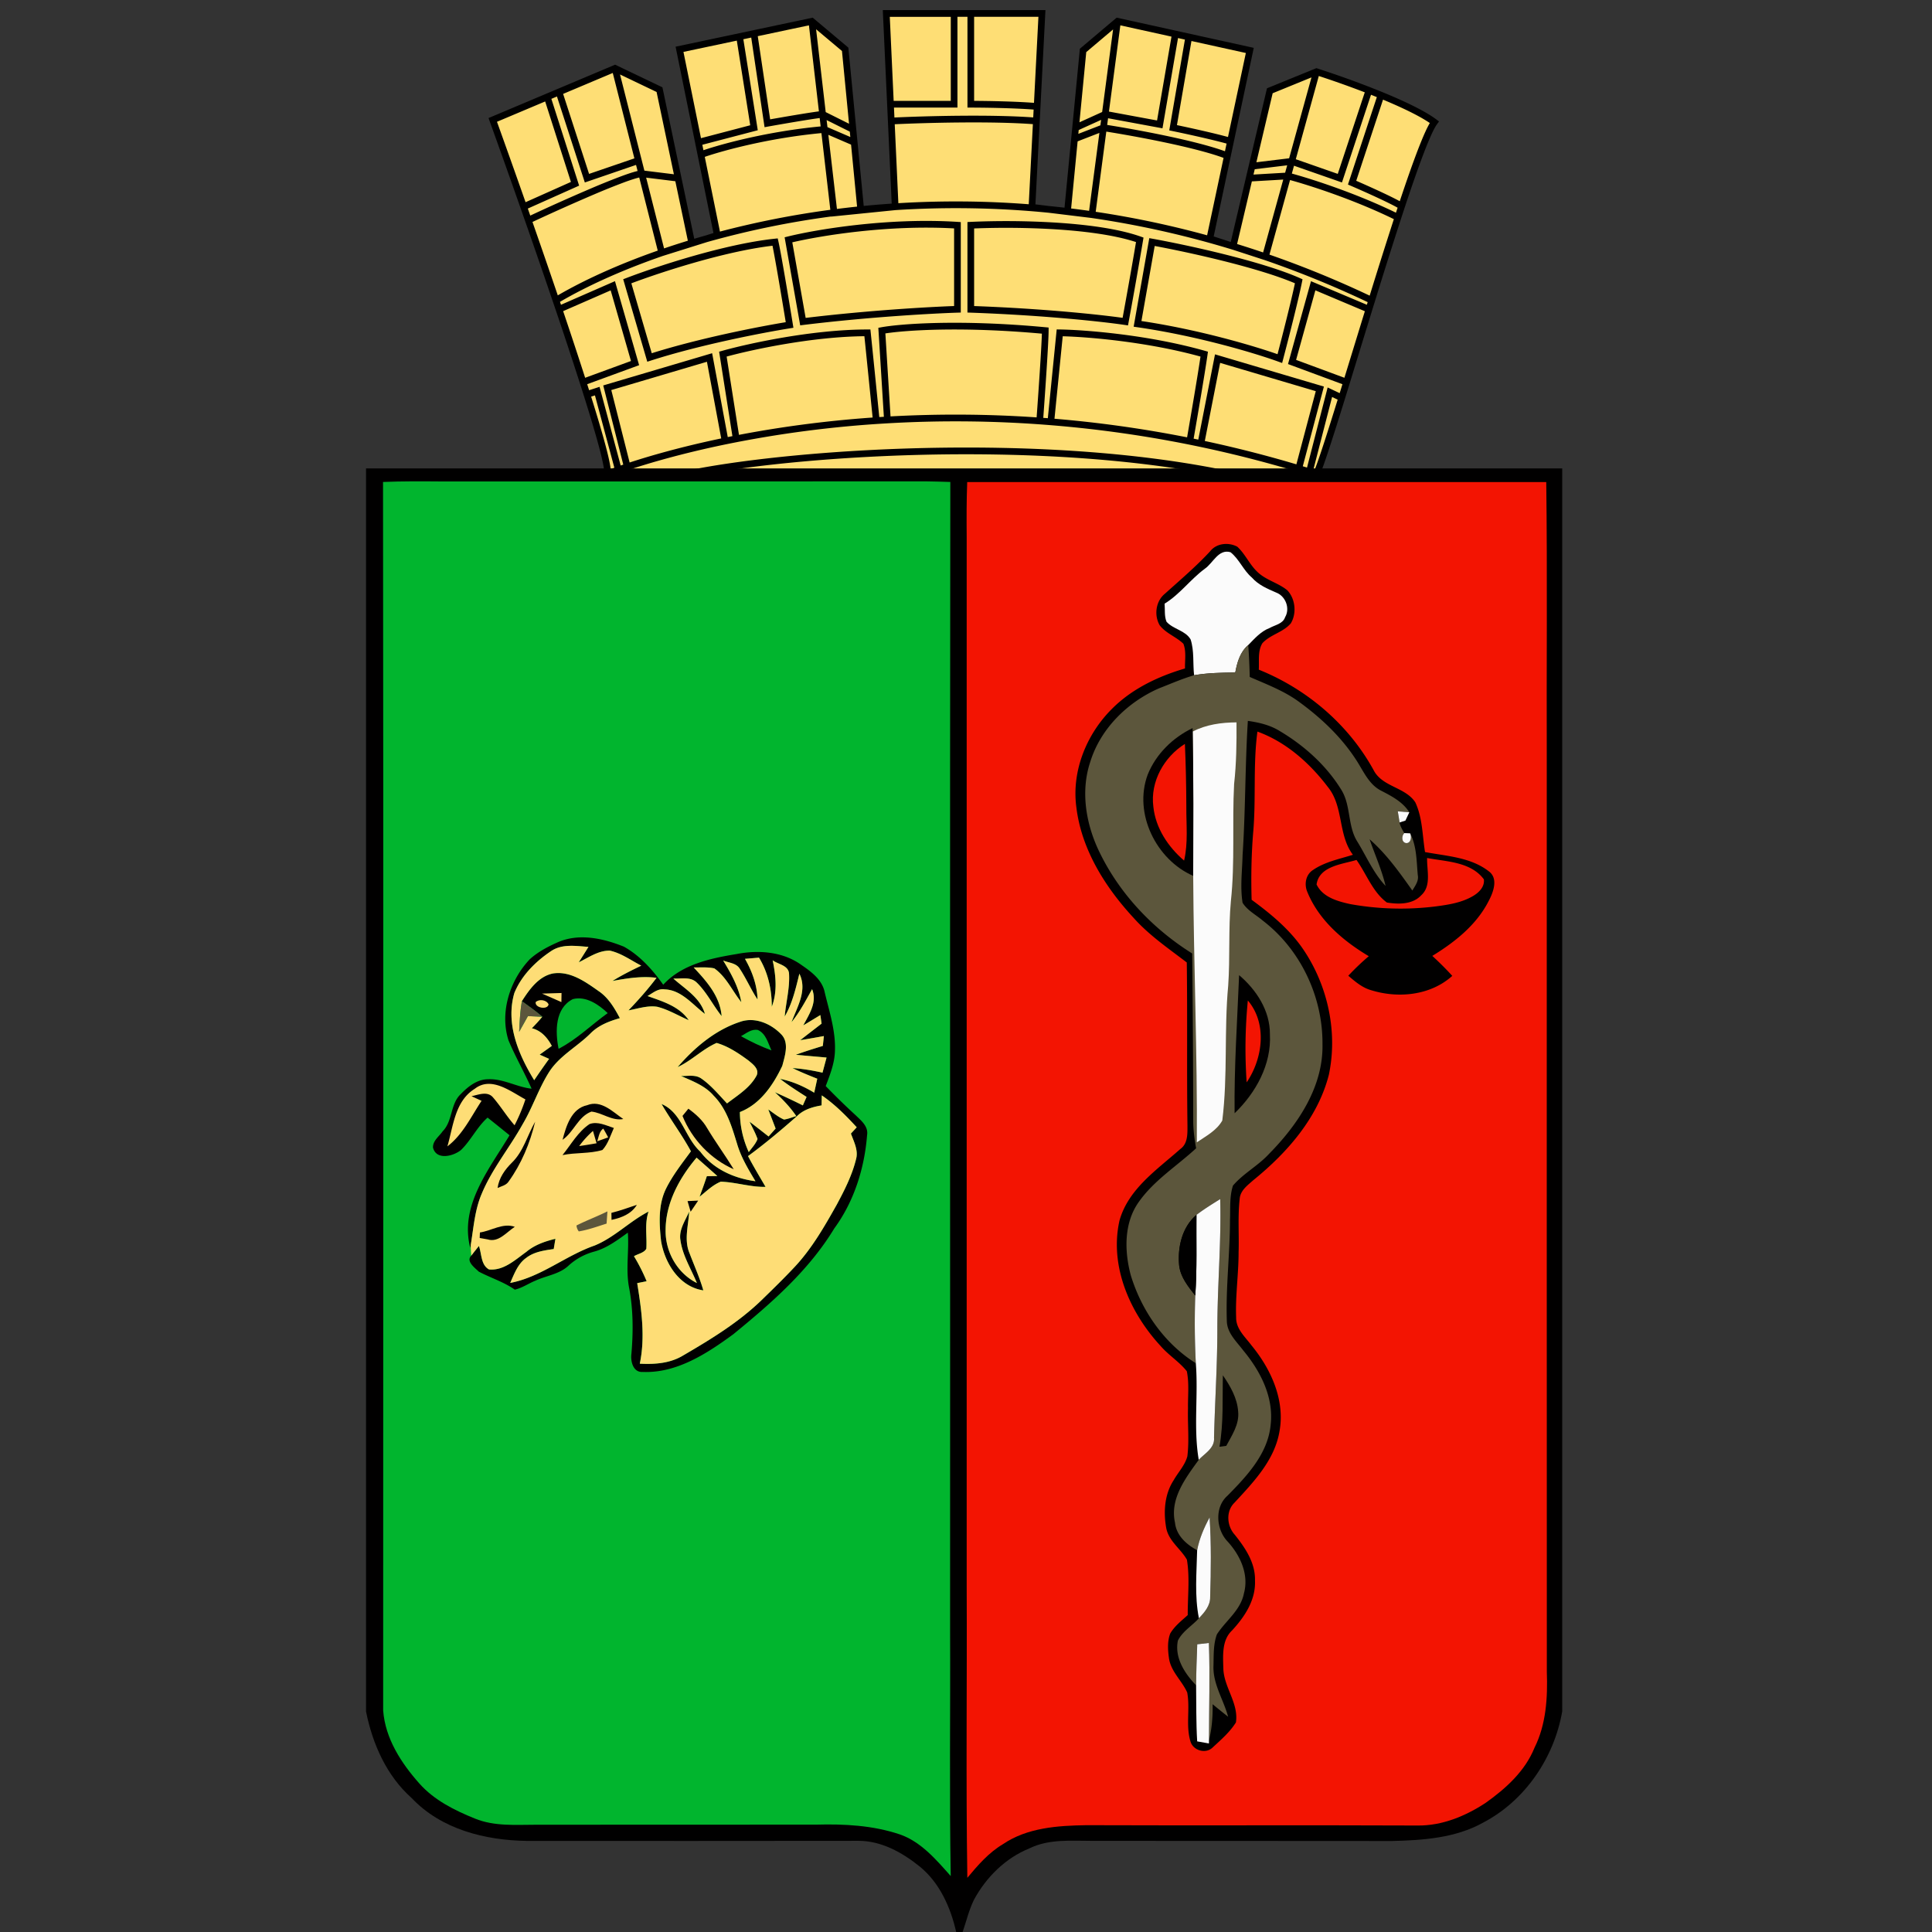 <svg width="180" height="180" fill="none" xmlns="http://www.w3.org/2000/svg"><rect width="100%" height="100%" fill="#333333" stroke="none"/><path d="M45.909 11.172c.824 2.287 1.823 5.091 2.876 8.09l4.788-2.139-2.589-8.09-5.075 2.139zm11.393-4.803L52.08 8.57l2.605 8.031 4.792-1.642-2.175-8.59z" fill="#FEDE75"/><path d="M57.302 6.369l2.175 8.59.31 1.224 3.392.418-1.734-8.248-4.143-1.984z" fill="#FEDE75"/><path d="M53.573 17.123l-4.788 2.14.438 1.252c3.003-1.41 9.32-4.248 10.564-4.332l-.31-1.224-4.792 1.642-2.605-8.03-1.096.461 2.59 8.091z" fill="#FEDE75"/><path d="M51.797 27.982c2.405-1.434 5.708-2.99 9.743-4.393l.112-.04-1.865-7.366c-1.244.084-7.56 2.923-10.564 4.332a879.41 879.41 0 012.574 7.466z" fill="#FEDE75"/><path d="M61.652 23.55c.897-.31 1.83-.613 2.797-.905l-1.27-6.044-3.392-.418 1.865 7.367zm-4.557 3.074l-5.015 2.193c.81 2.399 1.577 4.713 2.24 6.786l4.846-1.775-2.071-7.204zm3.418 6.682l-2.072-7.1c2.624-1.009 9.053-3.153 13.776-3.654.248 1.086 1 5.604 1.346 7.727-2.407.382-8.388 1.524-13.05 3.027z" fill="#FEDE75"/><path fill-rule="evenodd" clip-rule="evenodd" d="M101.735 19.999l-4.026-.492a87.952 87.952 0 00-14.306-.245l-5.697.576-.002-.02a83.867 83.867 0 00-11.915 2.435l-4.137 1.297-.112.039c-4.035 1.404-7.338 2.96-9.743 4.393.095.279.19.557.283.835l5.015-2.193 2.071 7.204-4.846 1.775c.126.392.247.775.365 1.149l.96-.314 1.968 7.338c.238-.084.515-.18.828-.284l-1.864-7.367 9.529-2.819 1.45 7.786c.338-.07.684-.14 1.036-.208l-1.243-7.89c2.347-.662 8.327-1.985 13.464-1.985.166 1.587.622 6.116.829 8.182.342-.023.688-.045 1.036-.065L82.16 30.8c1.726-.314 7.188-.752 15.225 0 0 1.085-.345 6.066-.518 8.42.344.024.69.05 1.036.079l.828-8.29c2.279.034 8.162.48 13.465 1.983-.248 1.754-1.001 6.146-1.346 8.123.344.069.689.14 1.035.213l1.554-7.918 9.529 2.819L121 43.654c.33.099.66.2.991.302l1.909-7.413 1.106.522.451-1.462-5.079-1.88 1.968-7.099 5.196 2.193.258-.835a93.436 93.436 0 00-9.907-4.059l-2.859-.93A88.933 88.933 0 00101.735 20zm-43.294 6.207l2.072 7.1c4.662-1.503 10.643-2.645 13.05-3.027-.345-2.123-1.098-6.64-1.346-7.727-4.723.501-11.152 2.645-13.776 3.654zm15.019-3.863l1.346 7.622c6.132-.752 12.153-1.079 14.397-1.148v-7.83c-6.546-.418-13.223.73-15.743 1.356zm16.986-1.357v7.83c7.043.251 12.532.87 14.396 1.15a486.47 486.47 0 001.347-7.623c-4.226-1.503-12.256-1.53-15.743-1.357zm16.882 1.566l-1.346 7.622c5.8.835 11.255 2.506 13.257 3.237.449-1.706 1.429-5.534 1.761-7.205-3.563-1.587-10.599-3.097-13.672-3.654z" fill="#FEDE75"/><path d="M65.303 14.408l1.528 7.518-1.043.327a83.867 83.867 0 0111.916-2.435l-.9-7.757c-5.28.462-9.867 1.757-11.5 2.347zM63.31 4.594l1.76 8.666 5.179-1.357-1.347-8.493-5.593 1.184z" fill="#FEDE75"/><path d="M70.249 11.903L65.07 13.26l.233 1.148c1.634-.59 6.222-1.885 11.5-2.347l-.163-1.411c-.853.083-3.788.591-5.148.835l-1.243-8.36-1.347.285 1.347 8.493z" fill="#FEDE75"/><path d="M75.635 1.984l-5.386 1.14 1.243 8.36c1.36-.243 4.295-.75 5.148-.834l-1.005-8.666z" fill="#FEDE75"/><path d="M75.635 1.984l1.005 8.666 2.827 1.411-.725-7.467-3.107-2.61zm4.557 17.545l-.609-6.27-2.78-1.198.9 7.757a87.136 87.136 0 012.489-.29zm-5.386 10.436l-1.346-7.622c2.52-.626 9.197-1.774 15.743-1.357v7.83c-2.244.07-8.265.398-14.397 1.15zm15.64-1.148v-7.83c3.487-.175 11.517-.147 15.743 1.356a485.366 485.366 0 01-1.347 7.622c-1.864-.278-7.353-.898-14.396-1.148zm-7.411-17.541l.368 7.986c4.5-.29 9.294-.25 14.306.245l-1.567-.191.415-8.04c-4.142-.334-10.74-.14-13.522 0zM97.074 1.253h-6.628V9.71c1.255 0 4.249.042 6.181.209l.447-8.666zm-14.5 0l.39 8.457h5.928V1.253h-6.318z" fill="#FEDE75"/><path d="M88.892 9.71h-5.929l.072 1.566c2.781-.14 9.38-.334 13.522 0l.07-1.357c-1.932-.167-4.926-.209-6.181-.209V1.253h-1.554V9.71zm15.225-7.726l-3.21 2.714-.697 7.205 2.761-1.253 1.146-8.666zm0 0l-1.146 8.666 5.082.94 1.45-8.42-5.386-1.186zm12.326 2.714l-5.689-1.252-1.458 8.457c1.184.243 3.911.835 5.349 1.252l1.798-8.457z" fill="#FEDE75"/><path d="M108.053 11.59l-5.082-.94-.165 1.253c2.706.417 8.804 1.524 11.55 2.61l.289-1.357c-1.438-.418-4.165-1.01-5.349-1.253l1.458-8.457-1.251-.276-1.45 8.42z" fill="#FEDE75"/><path d="M102.806 11.903l-1.071 8.096c4.308.627 8.756 1.6 13.299 2.995l-.145-.048-2.175-.707 1.642-7.726c-2.746-1.086-8.844-2.193-11.55-2.61zm-2.697 1.044l-.652 6.75c.754.09 1.514.19 2.278.302l1.071-8.096-2.697 1.044zm5.873 17.227l1.346-7.622c3.073.557 10.109 2.067 13.672 3.654-.332 1.671-1.312 5.5-1.761 7.205-2.002-.731-7.457-2.402-13.257-3.237zm16.364-3.55l-1.968 7.1 5.079 1.88c.649-2.11 1.36-4.436 2.085-6.787l-5.196-2.193zm-2.372-10.232l-2.081 7.531a93.436 93.436 0 019.907 4.059 535.06 535.06 0 012.443-7.727c-4.04-2.004-8.53-3.41-10.269-3.863z" fill="#FEDE75"/><path d="M116.386 16.601l-1.497 6.345.145.047c.949.292 1.902.601 2.859.93l2.081-7.53-3.588.208zm6.271-9.919l-4.35 1.775-1.657 7.025 3.699-.447 2.308-8.353z" fill="#FEDE75"/><path d="M120.349 15.035l-3.699.447-.264 1.119 3.588-.209.375-1.357z" fill="#FEDE75"/><path d="M124.832 16.601l-4.483-1.566-.375 1.357c1.739.453 6.229 1.859 10.269 3.863.115-.354.23-.702.343-1.044-.783-.501-3.403-1.67-4.615-2.192l2.693-8.152a69.975 69.975 0 00-1.122-.448l-2.71 8.182z" fill="#FEDE75"/><path d="M122.657 6.682l-2.308 8.353 4.483 1.566 2.71-8.182a87.217 87.217 0 00-4.885-1.737zm10.979 4.698c-1.06-.79-2.968-1.692-4.972-2.513l-2.693 8.152c1.212.522 3.832 1.691 4.615 2.192 1.3-3.926 2.422-6.976 3.05-7.83zM56.577 36.125l1.864 7.367c1.839-.613 4.954-1.542 9.115-2.4l-1.45-7.786-9.529 2.82zm-1.892.627c1.27 4.033 2.066 6.944 1.892 7.413.115-.049.466-.187 1.036-.389l-1.968-7.338-.96.314zm12.664-3.759l1.243 7.89a105.324 105.324 0 0113.05-1.692 3002.55 3002.55 0 00-.829-8.182c-5.137 0-11.117 1.323-13.464 1.984zM82.16 30.8l.518 8.326c4.331-.251 9.09-.268 14.19.095.172-2.354.517-7.335.517-8.42-8.037-.752-13.499-.314-15.225 0zm16.571.21l-.828 8.29c4.116.331 8.447.912 12.947 1.816.345-1.977 1.098-6.369 1.346-8.123-5.303-1.503-11.186-1.949-13.465-1.984zm14.708 2.4l-1.554 7.919c2.971.626 6.013 1.394 9.115 2.325l1.968-7.424-9.529-2.82z" fill="#FEDE75"/><path d="M56.577 44.165c1.381.22 2.981.45 4.764.68 14.53 1.864 41.242 3.635 61.316-.68a100.118 100.118 0 00-1.657-.511 112.306 112.306 0 00-10.15-2.538 110.971 110.971 0 00-13.983-1.895 110.243 110.243 0 00-15.225-.03 105.324 105.324 0 00-14.086 1.9c-4.161.86-7.276 1.788-9.115 2.4-.313.105-.59.201-.828.285-.57.202-.92.34-1.036.389z" fill="#FEDE75"/><path d="M121.991 43.956c.222.069.444.138.666.209.402-.898 1.266-3.601 2.349-7.1l-1.106-.522-1.909 7.413zM79.467 12.061L76.64 10.65l.164 1.411 2.78 1.199-.117-1.199zm23.504-1.411l-2.761 1.253-.101 1.044 2.697-1.044.165-1.253z" fill="#FEDE75"/><path fill-rule="evenodd" clip-rule="evenodd" d="M82.249.94h15.153l-.934 18.1 1.275.156c.477.047.955.098 1.435.153l1.432-14.808 3.425-2.896 12.776 2.814-3.734 17.569 1.588.516 3.377-14.317 4.602-1.877.107.034a87.232 87.232 0 016.031 2.193c2.002.82 3.944 1.734 5.039 2.552l.25.186-.185.252c-.137.186-.314.512-.526.976-.21.46-.448 1.037-.707 1.714-.519 1.353-1.123 3.092-1.772 5.053l-.343 1.043a538.208 538.208 0 00-2.441 7.722l-.258.835c-.422 1.368-.839 2.727-1.242 4.04l-.843 2.746-.451 1.462c-1.08 3.487-1.951 6.216-2.363 7.136l-.064.144-.154.033c-20.122 4.325-46.873 2.551-61.42.684H61.3a158.33 158.33 0 01-4.771-.68l-.376-.06.133-.36v-.002a.834.834 0 00.002-.158 4.257 4.257 0 00-.06-.465 20.853 20.853 0 00-.356-1.555c-.334-1.283-.849-3.013-1.483-5.029-.117-.372-.239-.755-.364-1.147a452.414 452.414 0 00-2.522-7.616 880.106 880.106 0 00-3.011-8.716 994.791 994.791 0 00-2.875-8.088l-.101-.281L57.31 6.026l4.407 2.11 2.966 14.111c.335-.1.674-.198 1.018-.295l.77-.241-3.528-17.36 12.775-2.705 3.32 2.79 1.433 14.75a87.955 87.955 0 012.607-.216L82.248.94zm1.18 18.635a87.66 87.66 0 0114.246.243h.004l4.012.49.003.001a88.633 88.633 0 0113.247 2.983l.002.001 2.85.927h.002a92.957 92.957 0 019.628 3.928l-.03.097-.046.15-5.205-2.197-2.14 7.72 5.071 1.877-.258.834-1.122-.53-1.921 7.462-.394-.12 1.968-7.426-10.146-3.001-1.558 7.944-.434-.09c.364-2.09 1.058-6.155 1.296-7.83l.038-.272-.262-.075c-5.336-1.513-11.247-1.96-13.544-1.995l-.285-.004-.827 8.271a91.426 91.426 0 00-.424-.032c.178-2.45.496-7.076.496-8.13v-.286l-.282-.026c-8.056-.754-13.547-.317-15.31.003l-.272.05.516 8.29-.427.026c-.218-2.176-.64-6.367-.799-7.881l-.029-.28h-.28c-5.177 0-11.187 1.33-13.548 1.994l-.266.075 1.239 7.868-.435.087-1.455-7.813-10.146 3.002 1.867 7.377-.243.083-1.966-7.33-.973.317-.179-.562 4.838-1.772-2.25-7.828-5.03 2.2-.093-.273c2.365-1.385 5.57-2.881 9.468-4.237l.108-.038 4.128-1.294a83.458 83.458 0 0111.555-2.383l.001.01 5.995-.605zm-3.576-.326a94.9 94.9 0 00-1.877.218l-.801-6.905 2.117.913.56 5.774zm-.63-6.485l-.049-.5-2.159-1.077.077.658 2.131.919zm-2.765-.986l-.09-.78c-1.092.142-3.588.575-4.822.795l-.314.057L69.99 3.5l-.734.155 1.344 8.48-5.166 1.353.103.508c1.847-.624 6.072-1.761 10.921-2.218zm-10.796 2.836l1.415 6.962a84.606 84.606 0 0110.283-2.029l-.83-7.146c-4.87.456-9.104 1.61-10.868 2.213zm-.353-1.74l4.588-1.203-1.25-7.887-4.971 1.052 1.633 8.038zm5.29-9.504l1.153 7.75c1.297-.23 3.512-.61 4.544-.745l-.93-8.014L70.6 3.37zm5.435-.643l.895 7.717 2.174 1.086-.658-6.778-2.411-2.025zm-11.948 19.7c-.76.234-1.5.473-2.216.717L60.2 16.55l2.72.335 1.166 5.543zm-1.301-6.19l-1.612-7.668-3.406-1.63 2.269 8.96 2.748.338zm-3.382-.306l-.144-.566L54.487 17 51.89 8.99l-.521.22 2.587 8.085-4.781 2.136.229.655a189.851 189.851 0 015.642-2.523 67.14 67.14 0 012.883-1.16c.41-.151.777-.277 1.084-.368.139-.041.27-.077.39-.104zm-9.793 4.748a885.062 885.062 0 012.358 6.84c2.362-1.373 5.512-2.839 9.313-4.171l-1.725-6.81a5.832 5.832 0 00-.369.098 17.74 17.74 0 00-1.046.355 66.54 66.54 0 00-2.855 1.15 189.32 189.32 0 00-5.676 2.538zm-.644-1.84l4.226-1.888-2.4-7.498-4.49 1.893c.775 2.152 1.695 4.734 2.664 7.493zm3.499-10.091l2.418 7.454 4.222-1.446-2.015-7.958-4.625 1.95zm.002 20.241a454.789 454.789 0 012.05 6.209l4.27-1.564-1.892-6.58-4.428 1.935zm2.608 7.965c.592 1.892 1.077 3.527 1.398 4.762.17.648.294 1.191.367 1.606.024.14.043.268.055.383l.343-.127-1.808-6.74-.355.116zm2.735 7.085c.214-.076.458-.16.73-.25 1.827-.61 4.93-1.534 9.078-2.39a105.021 105.021 0 0115.077-1.96 109.95 109.95 0 0115.183.173 110.693 110.693 0 0113.944 2.023 112.002 112.002 0 019.587 2.47c-1.115.223-2.248.428-3.397.617-9.871-2.628-22.2-3.265-32.974-2.953-10.727.311-19.962 1.565-23.725 2.756m55.125.444c-9.537-2.306-21.145-2.87-31.382-2.574-9.511.276-17.8 1.294-22.113 2.333m-1.63-.203a167.951 167.951 0 01-3.503-.486l3.503.486zm61.168-.744l-.115-.036 1.741-6.759.522.247c-.959 3.094-1.731 5.506-2.148 6.548zm-63.82-.691c1.83-.599 4.735-1.447 8.533-2.243l-1.33-7.143-8.912 2.637 1.709 6.749zm10.187-2.575c3.53-.676 7.72-1.282 12.453-1.615-.207-2.058-.592-5.883-.767-7.576-4.849.045-10.386 1.233-12.835 1.897l1.15 7.294zm14.12-1.72a110.58 110.58 0 0113.612.092c.166-2.279.448-6.39.49-7.801-7.476-.678-12.655-.32-14.582-.023l.48 7.733zm15.276.218c3.938.329 8.069.885 12.355 1.733.346-1.99.985-5.73 1.25-7.525-4.99-1.377-10.441-1.828-12.837-1.892l-.768 7.684zm14.006 2.073c2.785.595 5.633 1.315 8.532 2.176l1.807-6.818-8.911-2.636-1.428 7.278zm13.007-5.89l.746-2.43c.377-1.227.765-2.494 1.159-3.77l-4.611-1.946-1.796 6.48 4.502 1.666zm2.353-7.651a529.865 529.865 0 012.253-7.128c-3.74-1.826-7.813-3.135-9.672-3.643l-1.92 6.949.019.006a93.73 93.73 0 019.32 3.816zm-9.928-4.025l1.876-6.79-2.923.17-1.377 5.835c.805.248 1.613.51 2.424.785zm-.897-7.256l2.949-.172.191-.69-3.023.365-.117.497zm.27-1.146l3.051-.37 2.082-7.537-3.616 1.476-1.517 6.43zm5.815-8.038l-2.143 7.755 3.91 1.366 2.517-7.598a88.305 88.305 0 00-4.284-1.523zm4.864 1.75L125.027 17l-4.467-1.56-.202.73c1.877.514 5.943 1.82 9.701 3.647l.153-.465c-.426-.242-1.136-.589-1.902-.945a102.06 102.06 0 00-2.461-1.1l-.263-.114 2.691-8.146a63.63 63.63 0 00-.543-.217zm1.12.454l-2.497 7.56a104.1 104.1 0 012.213.994c.698.325 1.38.655 1.842.91.605-1.817 1.17-3.436 1.661-4.717.262-.683.505-1.274.722-1.75a9.08 9.08 0 01.417-.82c-1.003-.684-2.616-1.452-4.358-2.177zm-16.39 12.638a89.053 89.053 0 00-10.38-2.189l.988-7.472c1.36.216 3.394.574 5.431 1.003 2.076.437 4.136.944 5.494 1.446l-1.533 7.212zm1.664-7.83l.152-.714c-1.476-.407-3.935-.94-5.046-1.168l-.296-.061 1.459-8.462-.643-.141-1.448 8.409-5.07-.938-.082.623c1.369.217 3.42.578 5.476 1.01 2.034.429 4.092.932 5.498 1.442zm-10.809-3.697l4.482.83 1.345-7.813-4.765-1.05-1.062 8.033zm.385-7.653l-1.018 7.694-2.115.96.633-6.54 2.5-2.114zm-3.202 9.372l-.035.358 2.055-.795.068-.51-2.088.947zm1.927.27l-2.029.786-.605 6.253c.556.068 1.114.141 1.674.22l.96-7.259zm8.576-8.563l-1.351 7.836c1.199.251 3.375.729 4.756 1.107l1.664-7.826-5.069-1.117zM95.846 19.03a88.278 88.278 0 00-12.148-.099l-.338-7.356c2.86-.134 8.888-.298 12.871-.009l-.385 7.464zm.417-8.09l.038-.732c-1.916-.146-4.665-.184-5.855-.184h-.31V1.566h-.933v8.457h-5.914l.042.925c2.863-.134 8.91-.3 12.932-.008zM83.26 9.398h5.322v-7.83H82.9l.36 7.83zm7.496-7.83v7.83c1.31.006 3.79.049 5.578.184l.413-8.015h-5.99zm-16.939 21.01l1.244 7.04c5.784-.697 11.418-1.019 13.831-1.105V21.28c-6.18-.35-12.427.676-15.075 1.298zm15.697 6.541l-.301.01c-2.237.07-8.249.396-14.37 1.146l-.291.036-1.45-8.203.283-.07c2.542-.632 9.252-1.786 15.837-1.366l.292.02v8.427zm1.243-7.835v7.23c6.57.245 11.751.805 13.834 1.098.29-1.577.859-4.728 1.248-7.059-2.059-.68-4.965-1.04-7.817-1.206a75.666 75.666 0 00-7.266-.063zm7.301-.562c2.977.173 6.078.558 8.234 1.325l.246.088-.043.259a494.132 494.132 0 01-1.347 7.628l-.055.296-.296-.044c-1.852-.276-7.33-.895-14.362-1.145l-.3-.01v-8.432l.295-.015a75.474 75.474 0 017.628.05zm9.019 1.465l.306.056c3.07.556 10.141 2.072 13.743 3.676l.228.102-.049.246c-.334 1.682-1.317 5.52-1.765 7.223l-.087.33-.32-.116c-1.986-.725-7.42-2.39-13.195-3.22l-.318-.047 1.457-8.25zm-34.62.024l.063.27c.251 1.098 1.006 5.63 1.35 7.746l.05.31-.308.05c-2.4.382-8.364 1.52-13.004 3.017l-.303.097-2.243-7.685.269-.103c2.63-1.012 9.089-3.168 13.853-3.673l.274-.03zm-13.636 4.185c2.71-1.021 8.653-2.972 13.151-3.502.276 1.346.897 5.058 1.234 7.124-2.529.417-8.039 1.49-12.484 2.892l-1.901-6.514zm48.759-3.48l-1.236 6.994c5.422.81 10.49 2.322 12.681 3.09.454-1.737 1.274-4.953 1.62-6.608-3.474-1.483-9.923-2.892-13.065-3.476z" fill="#000"/><path d="M34.102 43.643h111.445v115.809c-.755 4.343-3.484 8.333-7.379 10.364-2.582 1.436-5.608 1.639-8.496 1.706-9.287-.019-18.577.003-27.864-.013-1.978.004-4.063-.203-5.902.7-2.223.903-4.015 2.67-5.16 4.779-.472.955-.712 2.006-1.06 3.012h-.602c-.518-2.303-1.546-4.6-3.403-6.106-1.633-1.315-3.589-2.4-5.728-2.388-10.294.013-20.59.013-30.884.007-3.874-.058-7.957-1.073-10.716-3.994-2.334-2.073-3.643-5.033-4.251-8.064V43.643z" fill="#010000"/><path d="M35.686 44.903c1.768-.072 3.535-.063 5.306-.048 15.078-.006 30.16.006 45.237-.01.77.01 1.54.034 2.31.058-.048 35.641-.006 71.279-.021 106.916.036 7.658-.075 15.315.06 22.969-1.363-1.53-2.765-3.197-4.755-3.885-2.498-.839-5.164-.978-7.78-.906-8.688.013-17.376-.003-26.064.009-1.917 0-3.912.17-5.734-.575-1.887-.764-3.783-1.703-5.164-3.255-1.696-1.909-3.188-4.19-3.383-6.821.003-38.146.033-76.299-.012-114.452z" fill="#01B52E"/><path d="M90.112 44.915c17.984.007 35.965.007 53.949 0 .111 8.667.015 17.333.048 26 .006 28.28-.012 56.563.006 84.847.084 2.403-.06 4.89-1.151 7.075-.88 2.182-2.672 3.794-4.535 5.121-1.885 1.243-4.075 2.149-6.354 2.121-10.288-.045-20.579.009-30.867-.03-2.657.039-5.509.227-7.783 1.779-1.315.784-2.328 1.957-3.301 3.124-.138-9.021-.021-18.048-.06-27.069V50.006c-.015-1.697-.018-3.394.048-5.09z" fill="#F31402"/><path d="M112.745 51.364c.594-.764 1.72-.864 2.532-.428.74.68 1.135 1.655 1.869 2.343.8.781 1.948 1.018 2.798 1.724.743.794.881 2.142.318 3.072-.713.846-1.914 1.04-2.651 1.855-.444.733-.282 1.642-.333 2.46 4.461 1.794 8.344 5.085 10.689 9.342.8 1.591 2.948 1.582 3.892 3.015.677 1.44.659 3.088.908 4.636 2.019.382 4.239.476 5.934 1.788.926.673.423 1.97-.015 2.791-1.144 2.236-3.154 3.815-5.242 5.097a29.447 29.447 0 011.863 1.86c-2.031 1.828-5.03 2.121-7.555 1.337-.83-.23-1.492-.8-2.133-1.349a22.665 22.665 0 011.908-1.82c-2.382-1.422-4.635-3.331-5.719-5.97-.315-.71-.165-1.621.512-2.055 1.109-.766 2.463-1.024 3.727-1.424-1.411-1.879-.845-4.503-2.34-6.324-1.695-2.236-3.9-4.19-6.555-5.154-.419 3.127-.117 6.29-.398 9.424-.171 2.075-.201 4.163-.144 6.245 1.828 1.345 3.616 2.815 4.883 4.73 2.226 3.345 3.152 7.62 2.313 11.578-1.031 4.03-3.907 7.282-7.049 9.827-.527.473-1.204.951-1.258 1.733-.186 1.649-.048 3.315-.102 4.97.003 2.03-.309 4.051-.228 6.084-.018 1.067.842 1.806 1.426 2.591 1.81 2.197 3.14 5.085 2.615 7.997-.449 2.706-2.429 4.748-4.206 6.675-.809.788-.698 2.17.036 2.973.98 1.227 1.936 2.633 1.885 4.284.075 1.809-.971 3.376-2.142 4.639-.965.913-.836 2.346-.806 3.564.06 1.742 1.444 3.224 1.171 5-.566.909-1.402 1.624-2.178 2.345-.632.606-1.77.288-2.043-.53-.476-1.491-.03-3.088-.318-4.606-.485-1.085-1.486-1.915-1.689-3.13-.114-.779-.174-1.609.105-2.358.404-.694 1.051-1.191 1.635-1.721-.012-1.718.204-3.46-.078-5.163-.575-1.009-1.662-1.709-1.917-2.9-.282-1.509-.177-3.185.68-4.497.42-.745 1.052-1.391 1.279-2.233.183-1.482.015-2.979.06-4.467-.021-1.151.123-2.324-.111-3.46-.704-.885-1.689-1.485-2.429-2.339-2.855-3.082-4.8-7.442-3.841-11.709.833-2.951 3.508-4.736 5.668-6.657.704-.506.662-1.415.662-2.191-.069-5.06.006-10.124-.063-15.187-1.704-1.306-3.496-2.524-4.94-4.14-2.654-2.863-4.886-6.393-5.353-10.362-.438-3.355.961-6.773 3.31-9.115 1.87-1.885 4.311-3.036 6.816-3.776-.018-.763.137-1.575-.15-2.303-.674-.651-1.621-.963-2.202-1.712-.551-.936-.372-2.263.485-2.951 1.429-1.288 2.9-2.533 4.209-3.948z" fill="#010000"/><path d="M112.248 52.99c.785-.539 1.267-1.866 2.394-1.542.815.64 1.195 1.685 1.989 2.358.608.69 1.45 1.051 2.271 1.403.869.327 1.315 1.47.83 2.29-.207.63-.944.725-1.447 1.013-.815.309-1.396.981-1.989 1.587-.758.643-1.034 1.61-1.208 2.555-1.282.021-2.57.033-3.837.257-.126-1.108.024-2.263-.324-3.336-.488-.845-1.618-.939-2.244-1.648-.219-.527-.132-1.127-.18-1.685 1.426-.873 2.409-2.266 3.745-3.251z" fill="#FBFBFB"/><path d="M115.088 62.654c.174-.946.449-1.912 1.207-2.555.075.988.117 1.98.141 2.97 1.573.69 3.206 1.297 4.602 2.327 2.013 1.467 3.873 3.212 5.252 5.312.71 1.055 1.21 2.373 2.405 2.967.98.509 1.992 1.033 2.61 2.003-.36-.028-.719-.058-1.076-.085.051.345.108.69.168 1.033.054.364.263.676.434.99-.263.261-.269.868.174.934.467.024.527-.59.374-.912.612 1.19.594 2.582.711 3.888.113.551-.243 1-.504 1.442-1.204-1.694-2.414-3.403-3.984-4.775.497 1.448 1.135 2.848 1.489 4.345-1.136-1.2-1.78-2.748-2.64-4.14-.919-1.472-.569-3.375-1.501-4.842-1.396-2.257-3.43-4.081-5.686-5.427-.907-.572-1.959-.82-3.005-.966-.26 4.166-.215 8.348-.491 12.514-.033 1.473-.237 2.967 0 4.43.453.73 1.261 1.128 1.897 1.676 3.496 2.682 5.578 7.067 5.548 11.497.081 3.996-2.31 7.52-4.994 10.239-1.013 1.099-2.379 1.805-3.347 2.942-.332 1.021-.236 2.124-.278 3.185 0 3.139-.399 6.269-.294 9.408.009 1.13.902 1.927 1.531 2.764 1.588 1.912 2.852 4.345 2.553 6.921-.252 2.709-2.223 4.787-4.033 6.623-1.216 1.076-1.048 3.164.039 4.276 1.165 1.288 1.989 3.054 1.501 4.824-.312 1.579-1.696 2.53-2.517 3.809-.335.918-.293 1.924-.317 2.891-.078 1.715.932 3.178 1.363 4.781a65.047 65.047 0 01-1.444-1.166c.021 1.136-.069 2.275-.338 3.378 0-3.027.101-6.057-.009-9.084-.363.039-.725.082-1.085.124a124.76 124.76 0 00-.105 3.821c-1.054-1.091-2.025-2.566-1.698-4.163.431-.876 1.324-1.376 1.959-2.085.518-.545 1.069-1.17 1.048-1.979.078-2.469.105-4.948-.051-7.414-.521.96-.958 1.972-1.162 3.054-.998-.533-1.938-1.367-2.064-2.573-.494-2.233.998-4.163 2.214-5.848.566-.606 1.501-1.088 1.423-2.051.081-3.34.305-6.673.308-10.015-.006-4.079.378-8.148.267-12.227-.749.47-1.507.934-2.211 1.473-1.333 1.127-1.77 3-1.615 4.688.117 1.106.845 1.99 1.504 2.83-.072 2.1-.063 4.203.051 6.303-2.936-1.843-5.054-4.888-6.063-8.206-.6-2.249-.647-4.897.773-6.854 1.426-2.006 3.538-3.321 5.317-4.967-.144-.8-.254-1.609-.269-2.421-.006-5.242-.039-10.484-.096-15.727-3.721-2.333-6.867-5.66-8.751-9.678-1.166-2.512-1.642-5.47-.755-8.145.956-3.133 3.484-5.597 6.414-6.881 1.084-.419 2.151-.894 3.268-1.218 1.268-.225 2.556-.237 3.838-.258z" fill="#5C563C"/><path d="M111.119 68.157c1.264-.658 2.678-.846 4.083-.855.015 1.912-.009 3.827-.222 5.733-.194 3.636.09 7.297-.302 10.927-.24 2.612-.066 5.242-.249 7.86-.392 4.182-.03 8.406-.551 12.575-.527.937-1.519 1.449-2.373 2.031.057-8.279-.293-16.551-.338-24.826.009-4.482.039-8.964-.048-13.445z" fill="#FBFBFB"/><path d="M106.93 72.166c.773-1.918 2.34-3.449 4.18-4.33l.009.32c.087 4.482.057 8.964.048 13.446-3.437-1.497-5.588-5.81-4.237-9.436z" fill="#010000"/><path d="M107.455 75.156c-.303-2.33 1-4.636 2.939-5.848.087 1.949.128 3.897.134 5.848-.014 1.676.18 3.373-.209 5.024-1.486-1.278-2.658-3.024-2.864-5.024z" fill="#F31402"/><path d="M130.229 75.593c.357.027.716.057 1.076.085-.093.194-.273.581-.366.775-.135.046-.407.13-.542.173-.06-.342-.117-.688-.168-1.033zm.602 2.024l.548.021c.153.321.093.936-.374.912-.443-.066-.437-.672-.174-.933z" fill="#FBFBFB"/><path d="M132.961 79.938c1.819.345 4.072.349 5.288 1.988.084.682-.443 1.215-.974 1.533-1.051.633-2.285.827-3.478.985a26.44 26.44 0 01-8.002-.212c-1.177-.26-2.558-.637-3.133-1.828.245-1.718 2.387-1.878 3.72-2.284.938 1.315 1.504 2.987 2.832 3.966 1.075.176 2.396.194 3.202-.678.968-.882.509-2.322.545-3.47z" fill="#F31402"/><path d="M51.957 87.792c1.983-.873 4.242-.37 6.168.406 1.501.834 2.675 2.158 3.667 3.546 1.747-1.903 4.407-2.46 6.84-2.858 2.03-.397 4.293-.233 6.024 1.01.926.635 1.95 1.384 2.184 2.569.423 1.781 1.022 3.57.95 5.424-.024 1.154-.459 2.236-.86 3.3.899.924 1.819 1.83 2.771 2.699.522.51 1.22 1.046 1.082 1.879-.243 3.085-1.214 6.173-3.053 8.679-2.382 3.936-5.896 6.987-9.407 9.86-2.457 1.803-5.285 3.645-8.44 3.515-.898.063-1.153-.991-1.054-1.703.171-2.027.171-4.07-.203-6.073-.351-1.721-.003-3.469-.13-5.203-.976.7-1.959 1.446-3.136 1.767a5.735 5.735 0 00-2.376 1.294c-.854.812-2.06.936-3.091 1.409-.65.264-1.24.682-1.93.842-1.036-.727-2.253-1.097-3.358-1.681-.366-.358-1.22-.964-.695-1.488.23-.306.47-.603.71-.9.264.73.174 1.763.938 2.185 1.363.136 2.444-.897 3.48-1.637.777-.654 1.741-.981 2.709-1.218-.05.318-.105.637-.159.955-.89.13-1.827.254-2.561.824-.782.548-1.115 1.491-1.492 2.333 2.873-.548 5.14-2.536 7.858-3.482 1.851-.754 3.262-2.257 5.033-3.166-.39 1.127-.129 2.312-.21 3.469-.236.394-.776.464-1.15.691.45.746.848 1.521 1.18 2.331-.293.057-.587.118-.88.178.4 2.467.763 5.027.242 7.503 1.393.073 2.84-.027 4.06-.779 2.609-1.521 5.224-3.115 7.396-5.251 1.016-.988 2.031-1.979 3.002-3.018 1.588-1.703 2.753-3.745 3.892-5.769.725-1.352 1.432-2.743 1.8-4.246.225-.827-.207-1.618-.48-2.375.18-.194.36-.388.54-.585-.995-1.085-2.037-2.14-3.253-2.973-.01.309-.015.621-.021.933-.824.14-1.654.379-2.271.982-1.48 1.306-2.99 2.576-4.58 3.743.511.972 1.08 1.915 1.632 2.866-1.411.027-2.774-.439-4.17-.485-.758.303-1.346.903-1.978 1.403.234-.636.468-1.269.677-1.912l.977-.018c-.641-.576-1.288-1.142-1.932-1.712-1.582 1.873-2.861 4.175-2.885 6.697-.054 2.045 1.081 4.078 2.915 4.984-.543-1.321-1.34-2.563-1.537-4.003-.159-.963.458-1.812.818-2.654-.07 1.288-.498 2.639.033 3.882.437 1.151.943 2.272 1.285 3.46-2.22-.327-3.59-2.512-3.937-4.594-.18-1.636-.278-3.406.477-4.915.623-1.242 1.486-2.336 2.303-3.448-.823-1.524-1.869-2.909-2.735-4.406 1.89.797 2.175 3.124 3.604 4.433 1.244 1.646 3.155 2.491 5.144 2.761-.665-1.109-1.342-2.227-1.71-3.479-.489-1.594-.977-3.278-2.181-4.488-.794-.93-1.96-1.357-3.041-1.836.635.015 1.354-.157 1.908.249.908.636 1.618 1.506 2.376 2.306 1.003-.77 2.169-1.47 2.771-2.631.234-.593-.378-1.033-.764-1.36-.917-.673-1.881-1.327-2.978-1.645-1.306.572-2.328 1.648-3.628 2.248 1.57-1.821 3.5-3.451 5.8-4.209 1.37-.49 2.864.146 3.835 1.145.788.78.353 2.019.114 2.946-.845 1.781-2.05 3.572-3.952 4.309a9.066 9.066 0 00.827 3.733c.288-.397.641-.758.818-1.221-.198-.561-.488-1.082-.746-1.615.596.454 1.183.915 1.773 1.378l.657-.736c-.225-.594-.456-1.188-.684-1.782.477.327.93.712 1.466.94.392-.049.763-.216 1.144-.319-.563-.827-1.255-1.554-1.995-2.224.88.385 1.746.8 2.606 1.227.117-.263.23-.527.347-.79-.838-.54-1.68-1.07-2.465-1.682 1.132.221 2.19.691 3.176 1.288.095-.434.191-.87.284-1.303-.779-.309-1.555-.622-2.304-.991.941.06 1.873.224 2.793.427.125-.47.251-.94.377-1.406-.956-.094-1.911-.163-2.864-.264.83-.3 1.672-.563 2.516-.82l.1-.919c-.738.133-1.472.264-2.209.388.662-.521 1.33-1.033 1.996-1.548l-.117-.797c-.53.32-1.055.645-1.588.96.542-1.036 1.318-2.148.818-3.37-.587 1.055-1.15 2.134-1.914 3.07.533-1.433 1.491-2.97.73-4.515-.335 1.367-.653 2.764-1.366 3.991.111-1.336.486-2.657.402-4.006-.06-.763-1.013-.857-1.525-1.23.3 1.43.455 2.927-.081 4.324 0-1.606-.35-3.194-1.192-4.573l-1.306.11c.665 1.16 1.129 2.436 1.17 3.79-.61-.924-1.05-1.954-1.662-2.875-.33-.53-1.018-.54-1.54-.758.737 1.206 1.441 2.46 1.69 3.879-.836-1.046-1.402-2.36-2.514-3.146-.632-.139-1.282-.078-1.923-.087 1.204 1.287 2.45 2.672 2.603 4.533-.808-1.012-1.378-2.215-2.312-3.118-.584-.58-1.456-.349-2.184-.38 1.1.983 2.498 1.773 2.942 3.295-1.166-.876-2.187-2.234-3.757-2.288-.611-.097-1.097.34-1.59.621 1.401.503 2.938.945 3.837 2.248-.974-.418-1.894-.984-2.924-1.245-.908-.145-1.804.176-2.69.333.92-.966 1.812-1.963 2.615-3.033-1.378-.176-2.753.046-4.107.294.86-.536 1.77-.988 2.684-1.427-.956-.491-1.86-1.164-2.924-1.397-1.064-.027-1.977.636-2.9 1.085.303-.479.605-.955.902-1.437-1.166-.081-2.457-.306-3.49.4-1.438.964-2.748 2.267-3.413 3.897-.832 2.858.378 5.724 1.849 8.124.452-.67.91-1.333 1.387-1.988-.219-.1-.656-.294-.878-.394.377-.272.755-.542 1.132-.812-.407-.766-.988-1.433-1.86-1.645.339-.346.668-.7.974-1.073-.602-.527-1.258-.984-1.903-1.454.701-1.091 1.564-2.318 2.912-2.582 1.594-.24 2.996.77 4.236 1.646.908.609 1.474 1.57 1.98 2.52-1 .288-2 .67-2.746 1.434-1.265 1.257-2.936 2.106-3.892 3.66-.95 1.524-1.507 3.261-2.427 4.803-1.213 2.185-2.834 4.136-3.801 6.457-.648 1.497-.755 3.143-1.019 4.733l-.054.319c-1.016-3.955 1.774-7.339 3.661-10.494-.68-.551-1.36-1.1-2.046-1.645-.98.869-1.537 2.1-2.466 3.009-.716.594-2.307.994-2.618-.209-.036-.64.572-1.043.893-1.521.952-.946.704-2.528 1.677-3.455.683-.709 1.537-1.397 2.565-1.397 1.41-.066 2.666.731 4.05.879-.674-1.527-1.513-2.976-2.157-4.515-.827-2.627.14-5.588 1.98-7.536.758-.694 1.678-1.173 2.607-1.588z" fill="#010000"/><path d="M51.334 88.62c1.033-.707 2.324-.482 3.49-.4-.297.481-.6.957-.902 1.436.923-.449 1.837-1.112 2.9-1.085 1.064.233 1.968.906 2.924 1.397-.914.44-1.825.89-2.684 1.427 1.354-.248 2.729-.47 4.107-.294-.803 1.07-1.696 2.067-2.615 3.033.886-.157 1.782-.478 2.69-.333 1.03.26 1.95.827 2.924 1.245-.899-1.303-2.436-1.745-3.838-2.248.495-.282.98-.718 1.591-.621 1.57.054 2.591 1.412 3.757 2.288-.444-1.522-1.843-2.312-2.942-3.294.728.03 1.6-.2 2.184.379.934.903 1.504 2.106 2.313 3.118-.153-1.86-1.4-3.246-2.604-4.534.641.01 1.291-.051 1.923.088 1.112.785 1.678 2.1 2.514 3.146-.249-1.418-.953-2.673-1.69-3.879.522.218 1.21.227 1.54.758.611.92 1.052 1.951 1.663 2.875-.042-1.354-.506-2.63-1.171-3.79l1.306-.11c.842 1.38 1.192 2.967 1.192 4.573.536-1.397.38-2.894.081-4.324.512.373 1.465.467 1.525 1.23.084 1.349-.29 2.67-.402 4.006.713-1.227 1.031-2.624 1.367-3.99.76 1.545-.198 3.081-.731 4.514.764-.936 1.327-2.015 1.914-3.07.5 1.222-.276 2.334-.818 3.37.533-.315 1.058-.64 1.588-.96l.117.797c-.665.515-1.334 1.027-1.996 1.548a186.91 186.91 0 002.208-.388l-.099.918c-.844.258-1.686.522-2.516.822.953.1 1.908.17 2.864.263l-.377 1.406c-.92-.203-1.852-.367-2.793-.427.75.37 1.525.682 2.304.991-.093.433-.188.869-.284 1.303-.986-.597-2.044-1.067-3.176-1.288.785.612 1.627 1.142 2.466 1.682-.117.263-.231.527-.348.79a58.936 58.936 0 00-2.606-1.227c.74.67 1.432 1.397 1.995 2.224-.38.103-.752.27-1.144.319-.537-.228-.99-.613-1.465-.94.227.594.458 1.188.683 1.782l-.657.736c-.59-.463-1.177-.924-1.773-1.378.258.533.548 1.054.746 1.615-.177.463-.53.824-.818 1.221a9.065 9.065 0 01-.827-3.733c1.903-.737 3.107-2.528 3.952-4.31.24-.926.674-2.166-.114-2.945-.97-1-2.466-1.636-3.835-1.145-2.3.758-4.23 2.388-5.8 4.209 1.3-.6 2.322-1.676 3.628-2.248 1.097.318 2.061.972 2.978 1.645.387.327.998.766.764 1.36-.602 1.161-1.767 1.861-2.771 2.631-.758-.8-1.468-1.67-2.376-2.306-.554-.406-1.273-.234-1.908-.249 1.081.479 2.247.906 3.04 1.836 1.205 1.21 1.693 2.894 2.182 4.488.368 1.252 1.045 2.37 1.71 3.479-1.989-.27-3.9-1.115-5.144-2.761-1.429-1.309-1.713-3.636-3.604-4.433.866 1.497 1.912 2.882 2.736 4.406-.818 1.112-1.681 2.206-2.304 3.448-.755 1.509-.656 3.279-.477 4.915.348 2.082 1.717 4.267 3.937 4.594-.342-1.188-.848-2.309-1.285-3.46-.53-1.243-.102-2.594-.033-3.882-.36.842-.977 1.691-.818 2.654.198 1.44.994 2.682 1.537 4.003-1.834-.906-2.97-2.939-2.915-4.984.024-2.522 1.303-4.824 2.885-6.697.644.57 1.291 1.136 1.932 1.712l-.977.018c-.21.643-.443 1.276-.677 1.912.633-.5 1.22-1.1 1.978-1.403 1.396.046 2.759.512 4.17.485-.551-.951-1.12-1.894-1.633-2.867 1.591-1.166 3.1-2.436 4.58-3.742.618-.603 1.448-.842 2.272-.982.006-.312.012-.624.02-.933 1.217.833 2.26 1.888 3.254 2.973-.18.197-.36.391-.54.585.273.757.705 1.548.48 2.375-.368 1.503-1.075 2.894-1.8 4.245-1.139 2.025-2.304 4.067-3.892 5.77-.97 1.039-1.986 2.03-3.002 3.018-2.172 2.136-4.787 3.73-7.396 5.251-1.22.752-2.667.852-4.06.779.522-2.476.159-5.036-.242-7.503.293-.06.587-.121.88-.178a17.109 17.109 0 00-1.18-2.331c.374-.227.914-.297 1.15-.691.081-1.157-.18-2.342.21-3.469-1.77.909-3.181 2.412-5.033 3.166-2.717.946-4.985 2.934-7.858 3.482.377-.842.71-1.785 1.492-2.333.734-.57 1.672-.694 2.561-.824.054-.319.108-.637.16-.955-.969.237-1.933.564-2.71 1.218-1.036.74-2.117 1.773-3.48 1.637-.764-.422-.674-1.455-.938-2.185-.24.297-.48.594-.71.9-.027-.346-.057-.694-.045-1.04.264-1.59.371-3.236 1.019-4.733.967-2.321 2.588-4.272 3.801-6.457.92-1.542 1.477-3.279 2.427-4.803.956-1.554 2.627-2.403 3.892-3.66.745-.764 1.746-1.146 2.747-1.433-.506-.952-1.073-1.912-1.98-2.522-1.24-.875-2.643-1.884-4.237-1.645-1.348.264-2.21 1.49-2.912 2.582-.161.942-.21 1.9-.254 2.857.275-.485.548-.972.818-1.463l1.339.06c-.306.373-.635.728-.974 1.073.872.212 1.453.879 1.86 1.645l-1.132.812c.222.1.66.294.878.394a69.35 69.35 0 00-1.387 1.988c-1.471-2.4-2.681-5.266-1.849-8.124.666-1.63 1.975-2.933 3.413-3.897z" fill="#FEDD76"/><path d="M50.501 92.57c.605-.02 1.21-.036 1.816-.054l-.013.846c-.599-.267-1.2-.53-1.803-.791z" fill="#FEDD76"/><path d="M53.368 93.086c1.216-.312 2.396.49 3.25 1.303-1.53 1.1-2.888 2.46-4.577 3.324-.318-1.606-.345-3.773 1.327-4.627z" fill="#01B52E"/><path d="M48.368 96.131c.045-.957.093-1.915.255-2.857.644.47 1.3.927 1.902 1.454l-1.34-.06c-.269.49-.541.978-.817 1.463z" fill="#5C563C"/><path d="M49.908 93.362c.33-.31 1.015-.212 1.204.215-.096.545-1.303.324-1.204-.215z" fill="#FEDD76"/><path d="M69.036 96.54c.491-.263.977-.703 1.576-.579.752.337.944 1.222 1.264 1.903-.98-.363-1.93-.812-2.84-1.324z" fill="#01B52E"/><path d="M44.225 101.446c1.54-1.206 3.334.233 4.727.982a16.48 16.48 0 01-1.01 2.412c-.722-.818-1.288-1.761-2-2.585-.52-.63-1.364-.257-2.014-.124.234.106.704.324.94.43-.976 1.47-1.755 3.158-3.184 4.242.548-1.89.707-4.221 2.54-5.357z" fill="#FEDD76"/><path d="M54.7 102.97c1.307-.527 2.383.618 3.371 1.288-1.07.197-1.953-.591-2.972-.694-1.24.461-1.638 1.906-2.687 2.627.336-1.275.821-2.912 2.289-3.221zm9.435.325c.683.497 1.327 1.069 1.752 1.818.782 1.303 1.678 2.527 2.472 3.821-2.145-.946-3.889-2.776-4.772-4.967l.548-.672zm-16.432 5.017c1.066-1.045 1.435-2.536 2.154-3.805-.477 1.999-1.282 3.93-2.484 5.593-.236.343-.668.415-1.015.582.132-.948.686-1.721 1.345-2.37z" fill="#010000"/><path d="M54.929 104.725c.767-.276 1.54.139 2.262.366-.318.697-.534 1.482-1.067 2.052-1.207.363-2.49.218-3.718.475.803-.99 1.444-2.175 2.523-2.893z" fill="#010000"/><path d="M55.639 106.331c.152-.409.182-.909.566-1.182.162.267.312.539.455.818a69.3 69.3 0 01-1.021.364zm-1.679.445a9.219 9.219 0 011.286-1.412l.336 1.152c-.54.094-1.079.184-1.621.26z" fill="#FEDD76"/><path d="M64.057 111.903l.992-.045-.704 1.036-.288-.991zM56.963 113c.806-.2 1.59-.485 2.376-.751-.519.857-1.438 1.206-2.364 1.403l-.012-.652z" fill="#010000"/><path d="M53.71 114.176c.943-.479 1.938-.843 2.884-1.315l-.08 1.139c-.854.267-1.702.582-2.589.727a1.026 1.026 0 01-.215-.551z" fill="#5C563C"/><path d="M44.713 114.827c1.081-.157 2.145-.921 3.25-.527-.767.488-1.51 1.488-2.525 1.173l-.746-.134.02-.512zm70.732-23.974c1.608 1.363 2.885 3.312 2.87 5.502.153 2.825-1.318 5.464-3.29 7.364-.051-4.291.246-8.582.42-12.866z" fill="#010000"/><path d="M116.259 93.213c1.828 2.152 1.391 5.421-.11 7.627a45.708 45.708 0 01.11-7.627z" fill="#F31402"/><path d="M111.472 113.188c.704-.539 1.462-1.003 2.211-1.473.111 4.079-.272 8.148-.266 12.227-.003 3.342-.228 6.675-.309 10.015.078.963-.857 1.445-1.423 2.051-.506-2.969-.033-6.006-.273-8.999a72.012 72.012 0 01-.051-6.303c.174-2.503.084-5.012.111-7.518z" fill="#FBFBFB"/><path d="M109.857 117.876c-.155-1.688.282-3.561 1.615-4.688-.027 2.506.063 5.015-.111 7.518-.659-.84-1.387-1.724-1.504-2.83zm4.075 10.257c.698 1.015 1.345 2.133 1.426 3.397.111 1.175-.584 2.193-1.109 3.178l-.635.082c.393-2.2.267-4.436.318-6.657z" fill="#010000"/><path d="M111.535 144.429c.204-1.082.641-2.094 1.162-3.054.156 2.466.129 4.945.051 7.414.021.809-.53 1.434-1.048 1.979-.417-2.079-.213-4.233-.165-6.339zm.009 8.766c.36-.042.722-.085 1.085-.124.11 3.027.009 6.057.009 9.084l-.006.279c-.366-.066-.728-.13-1.094-.194-.105-1.739-.078-3.484-.099-5.224.009-1.275.057-2.548.105-3.821z" fill="#FBFBFB"/></svg>